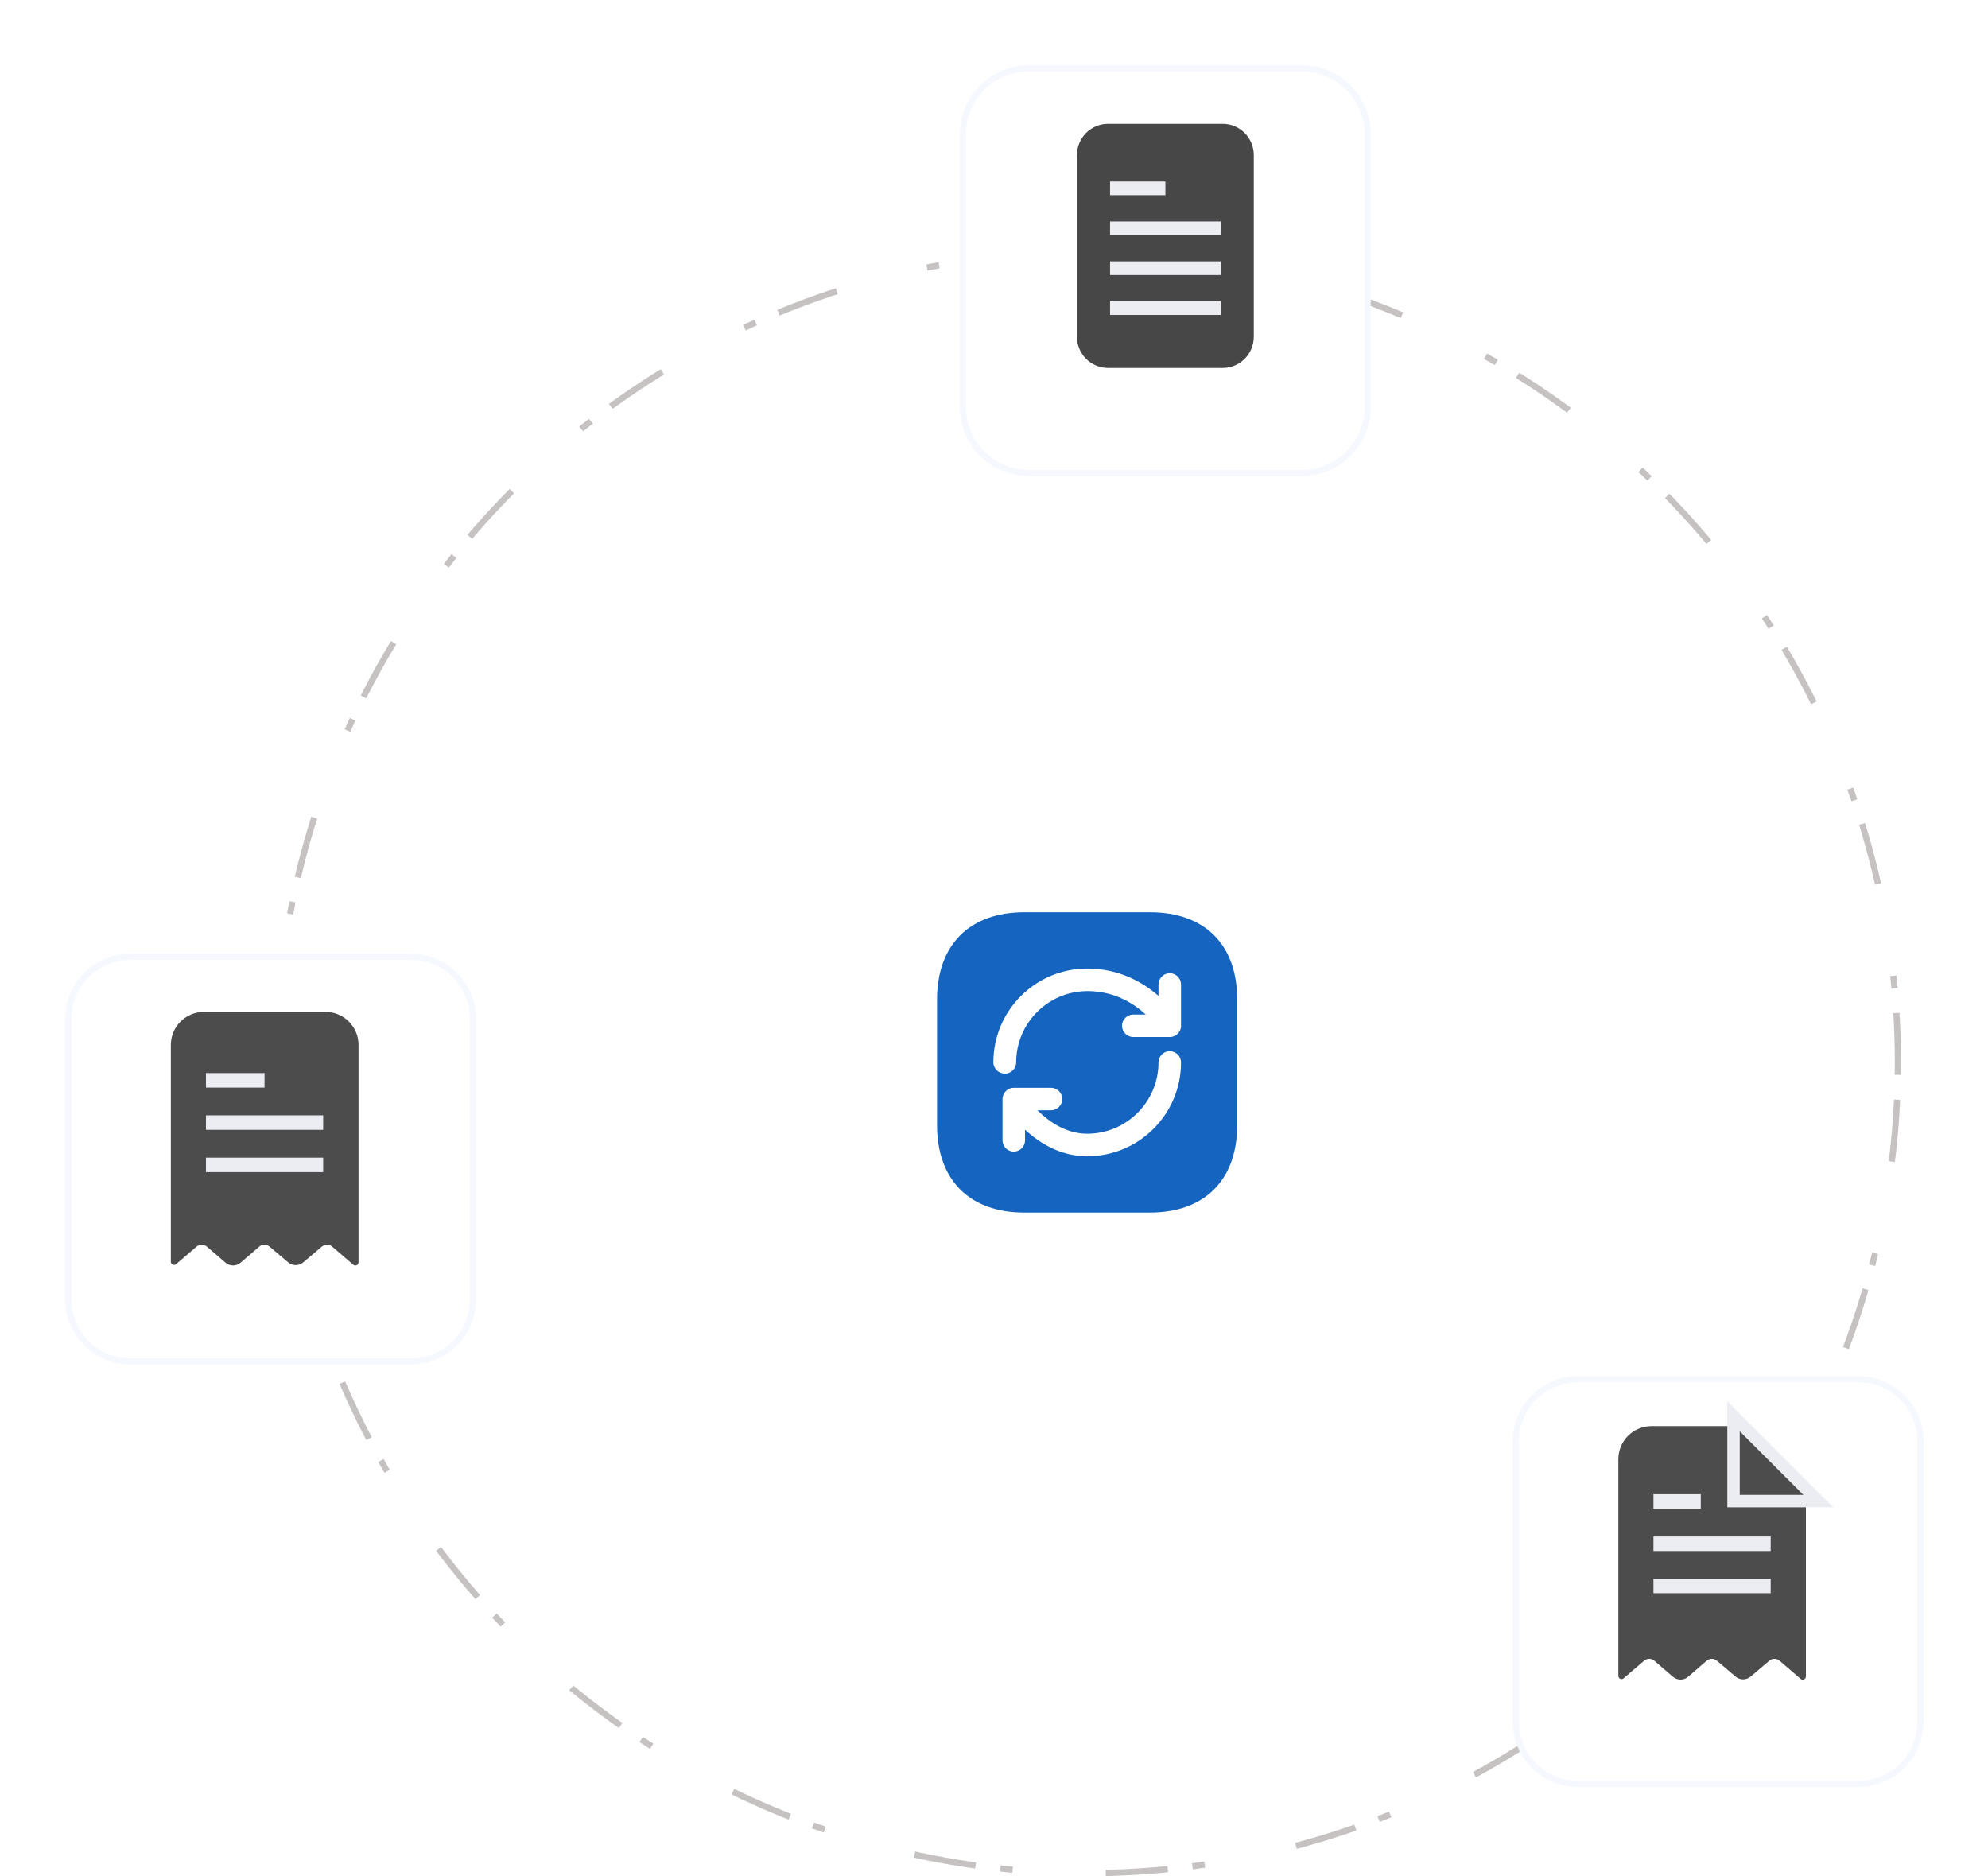 <svg width="320" height="302" viewBox="0 0 320 302" fill="none" xmlns="http://www.w3.org/2000/svg">
<circle cx="175" cy="171" r="130.5" stroke="#C7C2C2" stroke-dasharray="2 4 10 15"/>
<path d="M185.126 146.833H164.874C156.077 146.833 150.833 152.078 150.833 160.874V181.102C150.833 189.923 156.077 195.167 164.874 195.167H185.102C193.898 195.167 199.142 189.923 199.142 181.126V160.874C199.167 152.078 193.922 146.833 185.126 146.833ZM175 186.104C170.674 186.104 167.291 183.953 164.995 181.827V183.543C164.995 184.533 164.173 185.355 163.182 185.355C162.192 185.355 161.37 184.533 161.37 183.543V176.897C161.37 175.906 162.192 175.084 163.182 175.084H169.176C170.167 175.084 170.988 175.906 170.988 176.897C170.988 177.888 170.167 178.709 169.176 178.709H167.001C168.789 180.498 171.568 182.479 175 182.479C181.332 182.479 186.479 177.332 186.479 171C186.479 170.009 187.301 169.188 188.292 169.188C189.282 169.188 190.104 170.009 190.104 171C190.104 179.338 183.337 186.104 175 186.104ZM190.104 165.055C190.104 165.128 190.104 165.2 190.104 165.248C190.08 165.514 190.007 165.756 189.887 165.973C189.766 166.191 189.597 166.384 189.379 166.553C189.21 166.674 189.017 166.771 188.799 166.843C188.63 166.892 188.461 166.916 188.292 166.916H182.419C181.428 166.916 180.607 166.094 180.607 165.103C180.607 164.113 181.428 163.291 182.419 163.291H184.425C182.492 161.503 179.374 159.521 175.048 159.521C168.717 159.521 163.569 164.668 163.569 171C163.569 171.991 162.747 172.813 161.757 172.813C160.766 172.813 159.896 171.991 159.896 171C159.896 162.663 166.662 155.896 175 155.896C180.196 155.896 184.014 158.143 186.479 160.294V158.458C186.479 157.467 187.301 156.645 188.292 156.645C189.282 156.645 190.104 157.467 190.104 158.458V165.055Z" fill="#1565C0"/>
<g filter="url(#filter0_d_18_939)">
<path d="M165.584 7H209.567C212.37 7 215.059 8.114 217.041 10.096C219.023 12.078 220.137 14.767 220.137 17.57V61.553C220.137 64.358 219.023 67.049 217.039 69.032C215.056 71.016 212.365 72.13 209.56 72.13H165.577C162.772 72.13 160.081 71.016 158.098 69.032C156.114 67.049 155 64.358 155 61.553V17.57C155 14.767 156.114 12.078 158.096 10.096C160.078 8.114 162.767 7 165.57 7H165.584Z" fill="white"/>
<path d="M165.584 7H209.567C212.37 7 215.059 8.114 217.041 10.096C219.023 12.078 220.137 14.767 220.137 17.57V61.553C220.137 64.358 219.023 67.049 217.039 69.032C215.056 71.016 212.365 72.13 209.56 72.13H165.577C162.772 72.13 160.081 71.016 158.098 69.032C156.114 67.049 155 64.358 155 61.553V17.57C155 14.767 156.114 12.078 158.096 10.096C160.078 8.114 162.767 7 165.57 7H165.584Z" stroke="#F6F8FF" stroke-miterlimit="10"/>
</g>
<path d="M196.798 19.93H178.374C175.602 19.93 173.354 22.177 173.354 24.949V54.209C173.354 56.981 175.602 59.228 178.374 59.228H196.798C199.57 59.228 201.818 56.981 201.818 54.209V24.949C201.818 22.177 199.57 19.93 196.798 19.93Z" fill="#474747"/>
<path d="M196.491 35.645H178.681V37.844H196.491V35.645Z" fill="#EBEDF3"/>
<path d="M187.589 29.215H178.681V31.414H187.589V29.215Z" fill="#EBEDF3"/>
<path d="M196.491 42.068H178.681V44.267H196.491V42.068Z" fill="#EBEDF3"/>
<path d="M196.491 48.491H178.681V50.69H196.491V48.491Z" fill="#EBEDF3"/>
<g filter="url(#filter1_d_18_939)">
<path d="M66.15 150H20.98C15.468 150 11 154.468 11 159.98V205.15C11 210.662 15.468 215.13 20.98 215.13H66.15C71.662 215.13 76.13 210.662 76.13 205.15V159.98C76.13 154.468 71.662 150 66.15 150Z" fill="white"/>
<path d="M66.15 150H20.98C15.468 150 11 154.468 11 159.98V205.15C11 210.662 15.468 215.13 20.98 215.13H66.15C71.662 215.13 76.13 210.662 76.13 205.15V159.98C76.13 154.468 71.662 150 66.15 150Z" stroke="#F6F8FF" stroke-miterlimit="10"/>
</g>
<path d="M38.74 203.23L41.74 200.64C41.969 200.446 42.26 200.34 42.56 200.34C42.86 200.34 43.151 200.446 43.38 200.64L46.38 203.18C46.72 203.47 47.153 203.63 47.6 203.63C48.047 203.63 48.48 203.47 48.82 203.18L51.82 200.64C52.049 200.446 52.34 200.34 52.64 200.34C52.94 200.34 53.231 200.446 53.46 200.64L56.87 203.57C56.944 203.633 57.035 203.673 57.132 203.687C57.228 203.7 57.326 203.685 57.415 203.644C57.503 203.603 57.578 203.537 57.63 203.455C57.682 203.373 57.71 203.277 57.71 203.18V168.18C57.71 166.772 57.151 165.421 56.155 164.425C55.159 163.429 53.808 162.87 52.4 162.87H32.82C31.411 162.87 30.059 163.429 29.062 164.425C28.064 165.42 27.503 166.771 27.5 168.18V203.08C27.498 203.179 27.525 203.277 27.578 203.361C27.631 203.445 27.707 203.512 27.797 203.553C27.887 203.595 27.988 203.609 28.086 203.594C28.184 203.579 28.276 203.536 28.35 203.47L31.65 200.64C31.879 200.446 32.17 200.34 32.47 200.34C32.77 200.34 33.061 200.446 33.29 200.64L36.29 203.23C36.63 203.525 37.065 203.687 37.515 203.687C37.965 203.687 38.4 203.525 38.74 203.23Z" fill="#4C4C4C"/>
<path d="M52.02 179.52H33.15V181.85H52.02V179.52Z" fill="#EBEDF3"/>
<path d="M42.58 172.72H33.15V175.05H42.58V172.72Z" fill="#EBEDF3"/>
<path d="M52.02 186.33H33.15V188.66H52.02V186.33Z" fill="#EBEDF3"/>
<g filter="url(#filter2_d_18_939)">
<path d="M299.15 218H253.98C248.468 218 244 222.468 244 227.98V273.15C244 278.662 248.468 283.13 253.98 283.13H299.15C304.662 283.13 309.13 278.662 309.13 273.15V227.98C309.13 222.468 304.662 218 299.15 218Z" fill="white"/>
<path d="M299.15 218H253.98C248.468 218 244 222.468 244 227.98V273.15C244 278.662 248.468 283.13 253.98 283.13H299.15C304.662 283.13 309.13 278.662 309.13 273.15V227.98C309.13 222.468 304.662 218 299.15 218Z" stroke="#F6F8FF" stroke-miterlimit="10"/>
</g>
<path d="M278.49 229.54H265.82C265.121 229.54 264.43 229.678 263.784 229.945C263.139 230.212 262.552 230.604 262.058 231.098C261.564 231.592 261.172 232.179 260.905 232.824C260.638 233.47 260.5 234.161 260.5 234.86V269.75C260.5 269.849 260.529 269.945 260.582 270.027C260.636 270.11 260.712 270.175 260.802 270.216C260.892 270.256 260.991 270.269 261.089 270.254C261.186 270.239 261.277 270.196 261.35 270.13L264.65 267.31C264.877 267.112 265.169 267.003 265.47 267.003C265.771 267.003 266.063 267.112 266.29 267.31L269.29 269.89C269.629 270.179 270.06 270.339 270.505 270.339C270.95 270.339 271.381 270.179 271.72 269.89L274.72 267.31C274.947 267.112 275.239 267.003 275.54 267.003C275.841 267.003 276.133 267.112 276.36 267.31L279.36 269.85C279.7 270.14 280.133 270.3 280.58 270.3C281.027 270.3 281.46 270.14 281.8 269.85L284.8 267.31C285.027 267.112 285.319 267.003 285.62 267.003C285.921 267.003 286.213 267.112 286.44 267.31L289.85 270.23C289.924 270.293 290.015 270.333 290.112 270.347C290.208 270.36 290.306 270.345 290.395 270.304C290.483 270.263 290.558 270.197 290.61 270.115C290.663 270.033 290.69 269.937 290.69 269.84V241.66L278.49 229.54Z" fill="#4C4C4C"/>
<path d="M285.02 247.31H266.15V249.64H285.02V247.31Z" fill="#EBEDF3"/>
<path d="M273.77 240.5V242.83H266.15V240.5" fill="#EBEDF3"/>
<path d="M285.02 254.11H266.15V256.44H285.02V254.11Z" fill="#EBEDF3"/>
<path d="M279.04 227.96V241.61H292.7L279.04 227.96Z" fill="#4C4C4C" stroke="#EBEDF3" stroke-width="2" stroke-miterlimit="10"/>
<defs>
<filter id="filter0_d_18_939" x="144.5" y="0.5" width="86.137" height="86.13" filterUnits="userSpaceOnUse" color-interpolation-filters="sRGB">
<feFlood flood-opacity="0" result="BackgroundImageFix"/>
<feColorMatrix in="SourceAlpha" type="matrix" values="0 0 0 0 0 0 0 0 0 0 0 0 0 0 0 0 0 0 127 0" result="hardAlpha"/>
<feOffset dy="4"/>
<feGaussianBlur stdDeviation="5"/>
<feComposite in2="hardAlpha" operator="out"/>
<feColorMatrix type="matrix" values="0 0 0 0 0 0 0 0 0 0 0 0 0 0 0 0 0 0 0.11 0"/>
<feBlend mode="normal" in2="BackgroundImageFix" result="effect1_dropShadow_18_939"/>
<feBlend mode="normal" in="SourceGraphic" in2="effect1_dropShadow_18_939" result="shape"/>
</filter>
<filter id="filter1_d_18_939" x="0.5" y="143.5" width="86.13" height="86.13" filterUnits="userSpaceOnUse" color-interpolation-filters="sRGB">
<feFlood flood-opacity="0" result="BackgroundImageFix"/>
<feColorMatrix in="SourceAlpha" type="matrix" values="0 0 0 0 0 0 0 0 0 0 0 0 0 0 0 0 0 0 127 0" result="hardAlpha"/>
<feOffset dy="4"/>
<feGaussianBlur stdDeviation="5"/>
<feComposite in2="hardAlpha" operator="out"/>
<feColorMatrix type="matrix" values="0 0 0 0 0 0 0 0 0 0 0 0 0 0 0 0 0 0 0.11 0"/>
<feBlend mode="normal" in2="BackgroundImageFix" result="effect1_dropShadow_18_939"/>
<feBlend mode="normal" in="SourceGraphic" in2="effect1_dropShadow_18_939" result="shape"/>
</filter>
<filter id="filter2_d_18_939" x="233.5" y="211.5" width="86.13" height="86.13" filterUnits="userSpaceOnUse" color-interpolation-filters="sRGB">
<feFlood flood-opacity="0" result="BackgroundImageFix"/>
<feColorMatrix in="SourceAlpha" type="matrix" values="0 0 0 0 0 0 0 0 0 0 0 0 0 0 0 0 0 0 127 0" result="hardAlpha"/>
<feOffset dy="4"/>
<feGaussianBlur stdDeviation="5"/>
<feComposite in2="hardAlpha" operator="out"/>
<feColorMatrix type="matrix" values="0 0 0 0 0 0 0 0 0 0 0 0 0 0 0 0 0 0 0.11 0"/>
<feBlend mode="normal" in2="BackgroundImageFix" result="effect1_dropShadow_18_939"/>
<feBlend mode="normal" in="SourceGraphic" in2="effect1_dropShadow_18_939" result="shape"/>
</filter>
</defs>
</svg>

